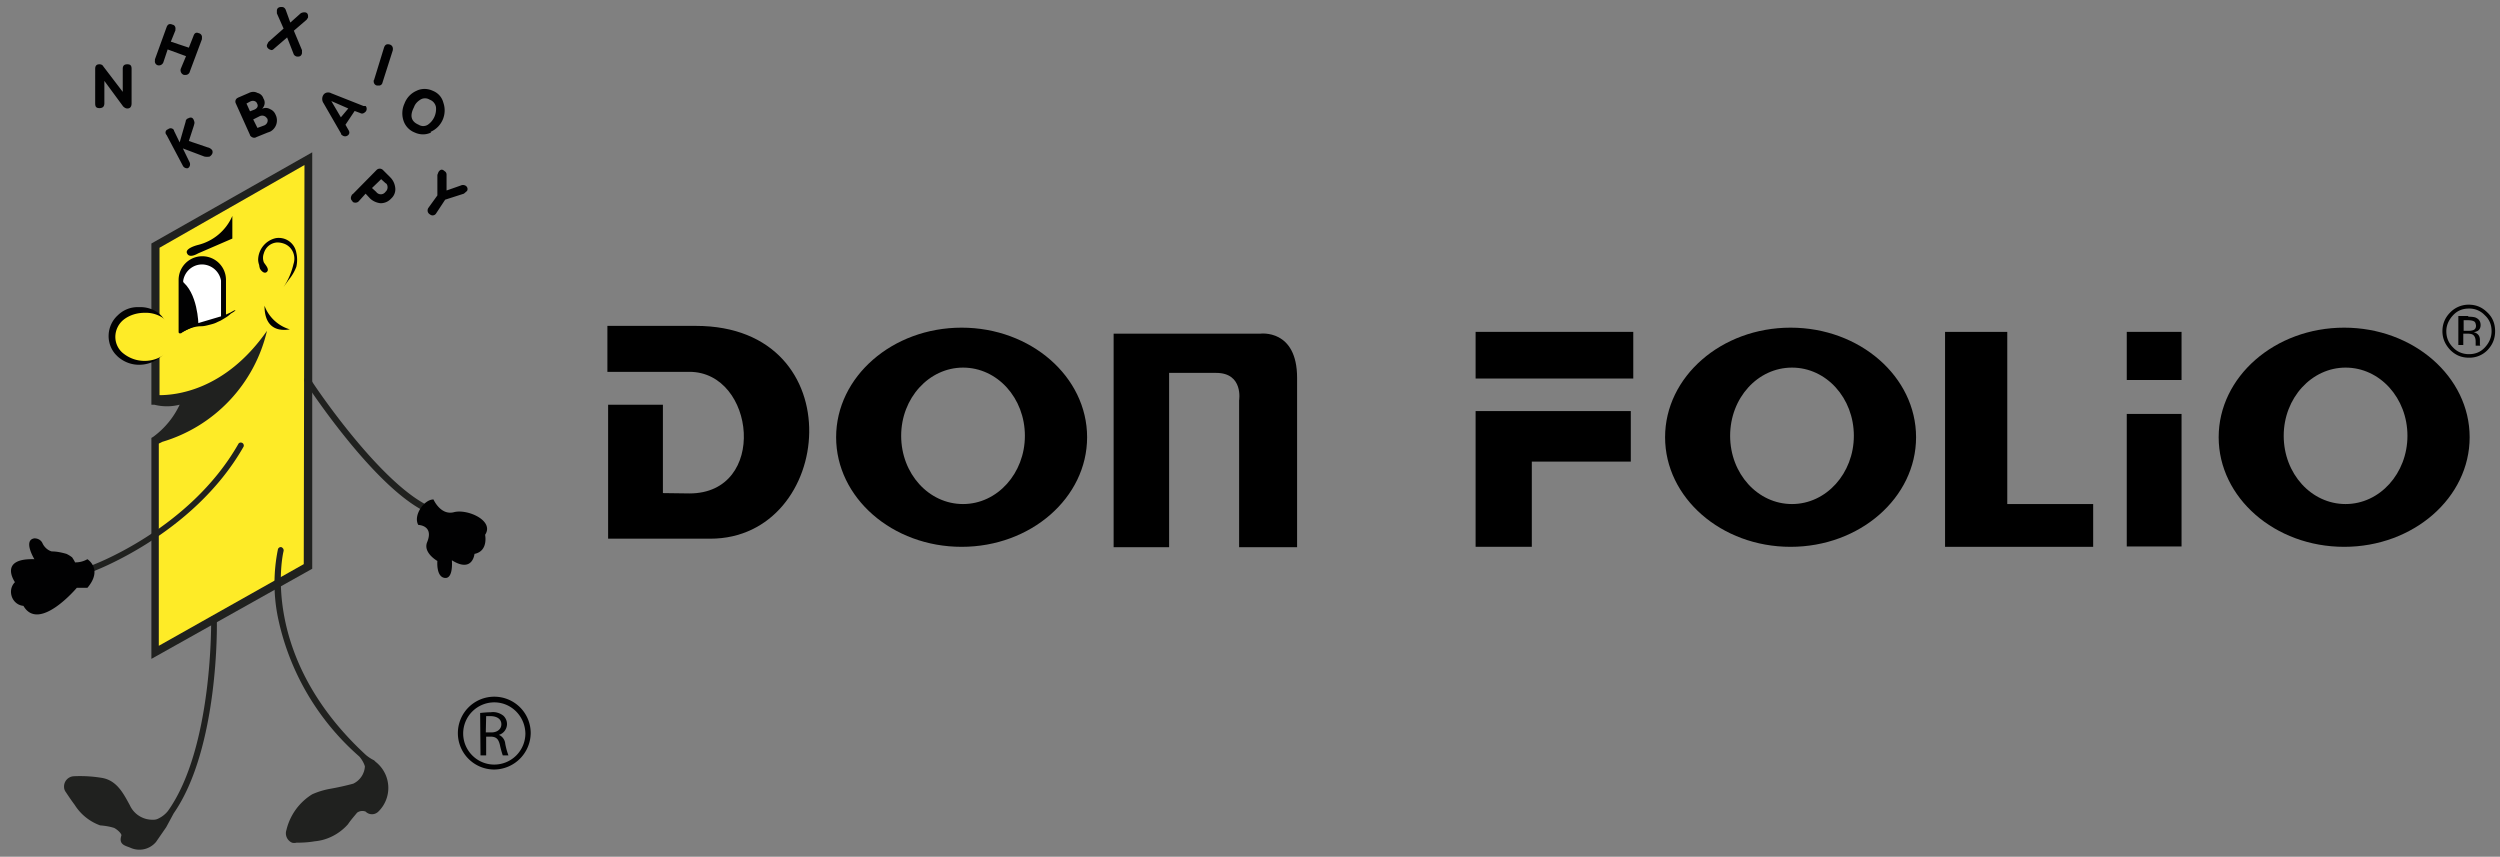 <svg width="178" height="61" viewBox="0 0 178 61" fill="none" xmlns="http://www.w3.org/2000/svg"><rect x="0" y="0" width="178" height="61" fill="#808080" stroke="none"/><path fill-rule="evenodd" clip-rule="evenodd" d="M43.298 28.84v9.515h7.274c8.86 0 10.269-15.152-1.032-15.152h-6.293v3.272h5.84c4.706 0 5.612 8.658 0 8.658l-1.888-.025v-6.292h-3.901v.025zM79.29 38.934V23.757h10.445s2.618-.353 2.618 3.146v12.056h-4.128V28.513s.327-1.963-1.636-1.963h-3.348v12.41H79.29v-.025zm25.773 0v-9.665h11.05v3.599h-7.048v6.066h-4.002z" fill="#000"/><path d="M116.289 23.63h-11.226v3.323h11.226v-3.322zm6.896 7.4c0 2.694 1.963 4.858 4.405 4.858 2.441 0 4.404-2.19 4.404-4.858 0-2.693-1.963-4.857-4.404-4.857-2.442 0-4.405 2.164-4.405 4.857zm-4.631.101c0-4.304 4.002-7.802 8.935-7.802 4.933 0 8.935 3.498 8.935 7.802 0 4.304-4.002 7.803-8.935 7.803-4.933 0-8.935-3.499-8.935-7.803zm-54.391-.101c0 2.694 1.963 4.858 4.405 4.858 2.441 0 4.404-2.19 4.404-4.858 0-2.693-1.963-4.857-4.404-4.857-2.416 0-4.405 2.164-4.405 4.857zm-4.631.101c0-4.304 4.002-7.802 8.935-7.802 4.933 0 8.935 3.498 8.935 7.802 0 4.304-4.002 7.803-8.935 7.803-4.933 0-8.935-3.499-8.935-7.803z" fill="#000"/><path fill-rule="evenodd" clip-rule="evenodd" d="M138.488 23.63v15.304h10.546v-3.046h-6.116V23.631h-4.43z" fill="#000"/><path d="M155.326 29.47h-3.901v9.438h3.901V29.47zm0-5.84h-3.901v3.424h3.901V23.63zm7.274 7.4c0 2.694 1.964 4.858 4.405 4.858 2.441 0 4.405-2.19 4.405-4.858 0-2.693-1.964-4.857-4.405-4.857-2.416 0-4.405 2.164-4.405 4.857zm-4.631.101c0-4.304 4.002-7.802 8.935-7.802 4.934 0 8.935 3.498 8.935 7.802 0 4.304-4.001 7.803-8.935 7.803-4.933 0-8.935-3.499-8.935-7.803z" fill="#000"/><path fill-rule="evenodd" clip-rule="evenodd" d="M174.656 22.448c-.302.327-.478.704-.478 1.132 0 .453.151.83.478 1.158.303.327.705.478 1.133.478.453 0 .831-.15 1.133-.478.302-.327.478-.705.478-1.158 0-.453-.151-.83-.478-1.132a1.504 1.504 0 00-1.133-.479c-.453 0-.83.151-1.133.479zm2.467 2.466a1.785 1.785 0 01-1.334.554c-.528 0-.956-.176-1.334-.554-.352-.377-.554-.805-.554-1.334 0-.503.177-.956.554-1.334a1.828 1.828 0 011.309-.553c.528 0 .956.176 1.334.553.377.353.554.806.554 1.334 0 .529-.177.957-.529 1.334zm-.982-2.039c-.1-.05-.226-.075-.427-.075h-.302v.755h.327c.151 0 .277-.025.352-.05.151-.05.201-.176.201-.327-.025-.151-.05-.252-.151-.303zm-.402-.327c.251 0 .453.026.553.076.202.1.328.252.328.528 0 .177-.076.328-.202.403a.844.844 0 01-.302.1.557.557 0 01.353.202c.075.1.1.227.1.327v.302c0 .05 0 .101.026.101v.025h-.328v-.302c0-.226-.075-.402-.201-.478-.076-.05-.201-.076-.403-.076h-.277v.806h-.352v-2.064h.705v.05z" fill="#000"/><path d="M9.067 7.724c-.125 0-.226-.076-.302-.151L7.431 5.76v1.586c0 .227-.1.352-.352.352s-.302-.125-.302-.352V4.905c0-.227.1-.328.302-.328.126 0 .227.05.277.151L8.74 6.541V4.905c0-.227.1-.328.327-.328s.302.101.302.328v2.441c0 .252-.1.378-.302.378zm3.096-4.757l1.284.427.327-.83c.076-.227.201-.277.378-.201a.284.284 0 01.226.327v.1l-.856 2.29a.314.314 0 01-.352.253h-.075c-.177-.05-.277-.252-.227-.428l.377-.906-1.308-.479-.302.906a.34.34 0 01-.378.227.284.284 0 01-.226-.327v-.1l.83-2.291c.076-.202.201-.277.428-.177.151.026.227.177.201.328v.075l-.327.806zm9.338.603v.227c-.05.202-.176.252-.378.227-.1-.025-.2-.101-.226-.202l-.453-1.157-.906.78c-.1.1-.176.15-.277.1-.1-.025-.302-.15-.252-.352l.1-.201 1.083-.957-.478-1.082V.752c0-.151.126-.252.277-.252h.1c.101 0 .202.076.252.201l.327.906.705-.629c.076-.075.201-.1.302-.1.227 0 .277.176.252.377l-.1.151-.907.78.579 1.385zm5.135 2.115l.704-2.29c.076-.227.202-.277.403-.227.176.05.252.201.227.377v.026l-.73 2.29c-.025.151-.151.252-.302.227h-.101c-.151-.026-.252-.177-.227-.353 0 0 0-.025.026-.05zm4.052 3.75c-.352.176-.78.176-1.158 0a1.36 1.36 0 01-.805-.856 1.669 1.669 0 01.075-1.208c.151-.402.453-.73.856-.906.352-.176.78-.176 1.158 0 .377.151.654.453.755.856.277.805-.1 1.711-.906 2.064l.025.05zm-.881-.554a.614.614 0 00.654 0c.403-.276.63-.755.58-1.258a.696.696 0 00-.454-.529.614.614 0 00-.654 0c-.202.126-.378.302-.453.529-.328.63-.202 1.032.327 1.258zm1.258 6.293a.293.293 0 01-.402.126l-.076-.05c-.15-.101-.176-.278-.1-.429l.654-.906v-1.46l.075-.2c.126-.202.277-.227.428-.076.1.05.151.15.151.251v1.133l1.007-.353c.1-.05.227-.05.327 0 .151.076.202.252.126.378l-.05.05-.176.151-1.334.428-.63.957zm-5.94-1.359l1.687-1.712a.319.319 0 01.453 0l.528.529c.202.201.328.478.353.78a.886.886 0 01-.302.73.993.993 0 01-.755.327 1.296 1.296 0 01-.73-.327l-.328-.353-.478.529c-.1.126-.302.151-.453.05v-.05c-.126-.075-.15-.252-.075-.378.025-.075.05-.1.1-.125zm1.36-.428l.302.277a.402.402 0 00.553.1c.026-.025.076-.05.101-.1a.432.432 0 00.076-.58l-.076-.05-.302-.277-.654.63zm-1.888-4.506l.201.353c.1.15.1.277 0 .377a.319.319 0 01-.453 0c-.05 0-.05-.075-.075-.126l-1.234-2.139a.53.53 0 010-.604c.126-.176.378-.201.554-.1l2.29.905h.152c.1.101.1.302 0 .403-.126.126-.252.176-.378.1l-.403-.15-.654.981zm-.327-.528l.528-.63-1.208-.528.68 1.158zm-5.034-.579a.694.694 0 01.377.377.906.906 0 01-.352 1.209 1.74 1.74 0 01-.201.075l-.806.327c-.15.101-.352.025-.453-.126v-.025l-1.007-2.24a.293.293 0 01.126-.402c.025 0 .025-.026.05-.026l.756-.327c.201-.1.428-.1.604 0a.58.58 0 01.428.403c.15.226.1.528-.101.73a.591.591 0 01.579.025zm-.906 1.334l.478-.176c.201-.076.302-.302.226-.478 0 0 0-.026-.025-.026a.398.398 0 00-.528-.15c-.026 0-.026.024-.05.024l-.403.202.302.604zm-.202-1.309c.202-.1.277-.252.177-.428-.05-.15-.227-.226-.403-.176-.025 0-.05.025-.076.025l-.277.151.252.554.327-.126zm-5.109 4.002l-1.158-2.19c-.1-.1-.1-.251 0-.352a.19.19 0 01.1-.05.274.274 0 01.378 0c.025.025.05.05.05.1l.403.83.428-1.484c0-.1.076-.201.176-.227.177-.1.328-.075.403.126.076.202.05.202 0 .403l-.352 1.082 1.334.453a.56.56 0 01.327.202c.075.176 0 .327-.176.453a.952.952 0 01-.378 0l-1.535-.58.478.982c.076.151.025.353-.126.428a.335.335 0 01-.352-.176z" fill="#010102"/><path d="M11.056 17.49l10.873-6.167v28.995l-10.873 6.116V31.408c1.007-.73 1.762-1.762 2.089-2.97-.68.277-1.41.302-2.09.126V17.489z" fill="#FEEB27"/><path d="M10.779 17.338v11.477h.201a3.681 3.681 0 001.812 0 5.973 5.973 0 01-1.887 2.29l-.126.076v15.731l11.452-6.418v-29.65l-11.452 6.494zm10.848 22.829l-10.32 5.814V31.584l.252-.126a10.815 10.815 0 007.45-7.903c-3.02 4.33-6.62 4.58-7.651 4.58V17.64l10.32-5.89-.051 28.417z" fill="#20211F"/><path d="M16.543 16.986v-1.61a3.597 3.597 0 01-2.442 2.063c-.201.05-.956.277-.78.604.151.327.604.1.78 0l2.442-1.057zm2.29 4.782a2.756 2.756 0 001.812 1.686c-.025-.025-1.812.479-1.812-1.686zm-.377-2.894a1.14 1.14 0 01-.076-.403 1.61 1.61 0 011.233-1.51 1.267 1.267 0 011.485 1.032c.076.327.076.68 0 1.007a3.28 3.28 0 01-.528.906l-.378.528a4.966 4.966 0 00.705-1.636c.201-.604-.1-1.258-.705-1.46a1.423 1.423 0 00-.453-.075c-.453.025-.83.327-.956.78a.903.903 0 000 .63c.075.15.428.478.226.679-.201.201-.453-.126-.503-.227-.025-.1-.05-.176-.05-.251z" fill="#010102"/><path d="M6.45 40.72c-.076 0-.176-.05-.202-.125-.05-.1 0-.227.101-.277.076 0 7.123-2.567 10.622-8.709.05-.1.176-.126.276-.075.101.05.151.201.076.302-3.6 6.292-10.798 8.885-10.848 8.91l-.025-.025zm23.76-4.379h-.101c-3.7-1.963-8.23-8.885-8.407-9.162a.268.268 0 01.05-.301.23.23 0 01.303.025c0 .075 4.656 7.097 8.255 9.01.101.05.126.177.076.277-.025.076-.1.126-.176.151z" fill="#20211F"/><path fill-rule="evenodd" clip-rule="evenodd" d="M15.435 44.043c0-.1-.075-.201-.201-.201s-.201.1-.201.201c0 .1.15 9.162-3.071 13.692a1.899 1.899 0 01-.655.529.738.738 0 01-.402.1 1.762 1.762 0 01-1.661-1.032c-.453-.83-.907-1.736-1.938-1.938a9.484 9.484 0 00-2.064-.125.732.732 0 00-.68.78c0 .126.05.251.126.352.201.302.403.604.63.906a3.576 3.576 0 001.811 1.46c.328.025.655.075.982.176.226.1.579.428.529.554-.202.63.251.705.629.856a1.547 1.547 0 001.837-.403l.73-1.057.529-.982c3.221-4.63 3.095-13.49 3.07-13.868zm11.276 10.168l-.075-.075a2.855 2.855 0 01-.58-.378c-7.676-7.072-5.889-14.447-5.864-14.522.025-.126-.05-.227-.15-.277a.21.21 0 00-.253.15 12.142 12.142 0 000 4.858 18.018 18.018 0 005.79 9.892c.176.201.327.453.402.705a1.456 1.456 0 01-.83 1.233c-.554.151-1.133.277-1.712.378a5.577 5.577 0 00-1.208.377 4.103 4.103 0 00-1.837 2.542.729.729 0 00.402.906.594.594 0 00.302 0c.453 0 .881-.025 1.31-.1.905-.076 1.761-.529 2.365-1.209.201-.302.428-.553.654-.83a.647.647 0 01.605-.076.638.638 0 00.906 0l.05-.05a2.355 2.355 0 00-.076-3.347c-.075-.076-.15-.126-.2-.177z" fill="#20211F"/><path d="M15.913 19.956c-.075-.83-.805-1.485-1.636-1.41a1.515 1.515 0 00-1.409 1.41v3.675l1.133-.504 1.963-.528-.05-2.643z" fill="#fff"/><path d="M12.868 19.956v3.725l1.258-.579s-.025-2.316-1.258-3.146z" fill="#010102"/><path d="M16.417 22.246l-.327.151v-2.466a1.686 1.686 0 00-3.373 0v3.725c0 .025.025.05.05.075h.126c.126-.1.277-.176.403-.251.327-.151.68-.252 1.032-.252.201 0 .377-.05.579-.1.201-.051.402-.101.579-.202l.226-.1.378-.227a1.99 1.99 0 00.352-.277c.378-.201.478-.378-.025-.076zm-2.29.755c-.303.05-.63.126-.907.277l-.176.1v-3.397c.126-.755.83-1.258 1.56-1.133a1.39 1.39 0 011.133 1.133v2.542l-1.61.478zM6.223 39.815s1.133.704 0 2.038h-.755s-2.693 3.197-3.8 1.284c-.554-.05-.932-.554-.881-1.108a.967.967 0 01.277-.579s-1.209-1.711 1.384-1.636c0 0-.83-1.359 0-1.484.252 0 .478.125.579.352.126.277.377.503.654.579.353 0 .705.075 1.057.176.151.076.277.151.403.252.075.126.151.226.201.352a1.7 1.7 0 00.881-.226zm3.675-17.946a2.007 2.007 0 00-1.51.579c-.806.73-.881 1.988-.151 2.793l.15.151c.429.378.957.58 1.511.58.579 0 1.133-.202 1.56-.58.403-.377.63-.906.63-1.46a2.334 2.334 0 00-.63-1.484c-.402-.403-.981-.604-1.56-.58z" fill="#010102"/><path d="M11.76 25.191a1.6 1.6 0 00.63-1.208 1.696 1.696 0 00-.63-1.233 2.216 2.216 0 00-1.46-.479c-.528 0-1.056.151-1.484.479a1.587 1.587 0 00-.604 1.233c0 .478.226.931.604 1.208.428.327.93.504 1.485.504.528 0 1.057-.177 1.46-.504z" fill="#FEEB27"/><path d="M29.782 37.373c-.378-.654.402-1.812 1.082-1.812 0 0 .503 1.158 1.46.906.956-.252 2.894.604 2.215 1.61 0 0 .251 1.159-.755 1.36 0 0-.126 1.384-1.611.453 0 0 .126 1.334-.504 1.258-.629-.075-.528-1.208-.528-1.208s-1.032-.578-.73-1.334c.503-1.208-.63-1.233-.63-1.233zm5.411 17.417a2.589 2.589 0 01-2.592-2.592 2.589 2.589 0 012.592-2.593 2.589 2.589 0 012.593 2.593 2.622 2.622 0 01-2.593 2.592zm0-4.782a2.218 2.218 0 00-2.215 2.215c0 1.208.982 2.215 2.215 2.215a2.218 2.218 0 002.215-2.215c-.025-1.233-1.007-2.215-2.215-2.215z" fill="#010102"/><path d="M34.186 50.763c.252-.025.504-.05.755-.05.328-.05.655.05.906.252a.819.819 0 01.252.578c0 .353-.226.68-.579.78a.753.753 0 01.453.63 5 5 0 00.227.83h-.403a6.17 6.17 0 01-.201-.73c-.1-.427-.252-.578-.604-.603h-.378v1.333h-.402l-.026-3.02zm.403 1.385h.403c.403 0 .705-.227.705-.58 0-.352-.277-.553-.705-.578h-.378l-.025 1.157z" fill="#010203"/></svg>
